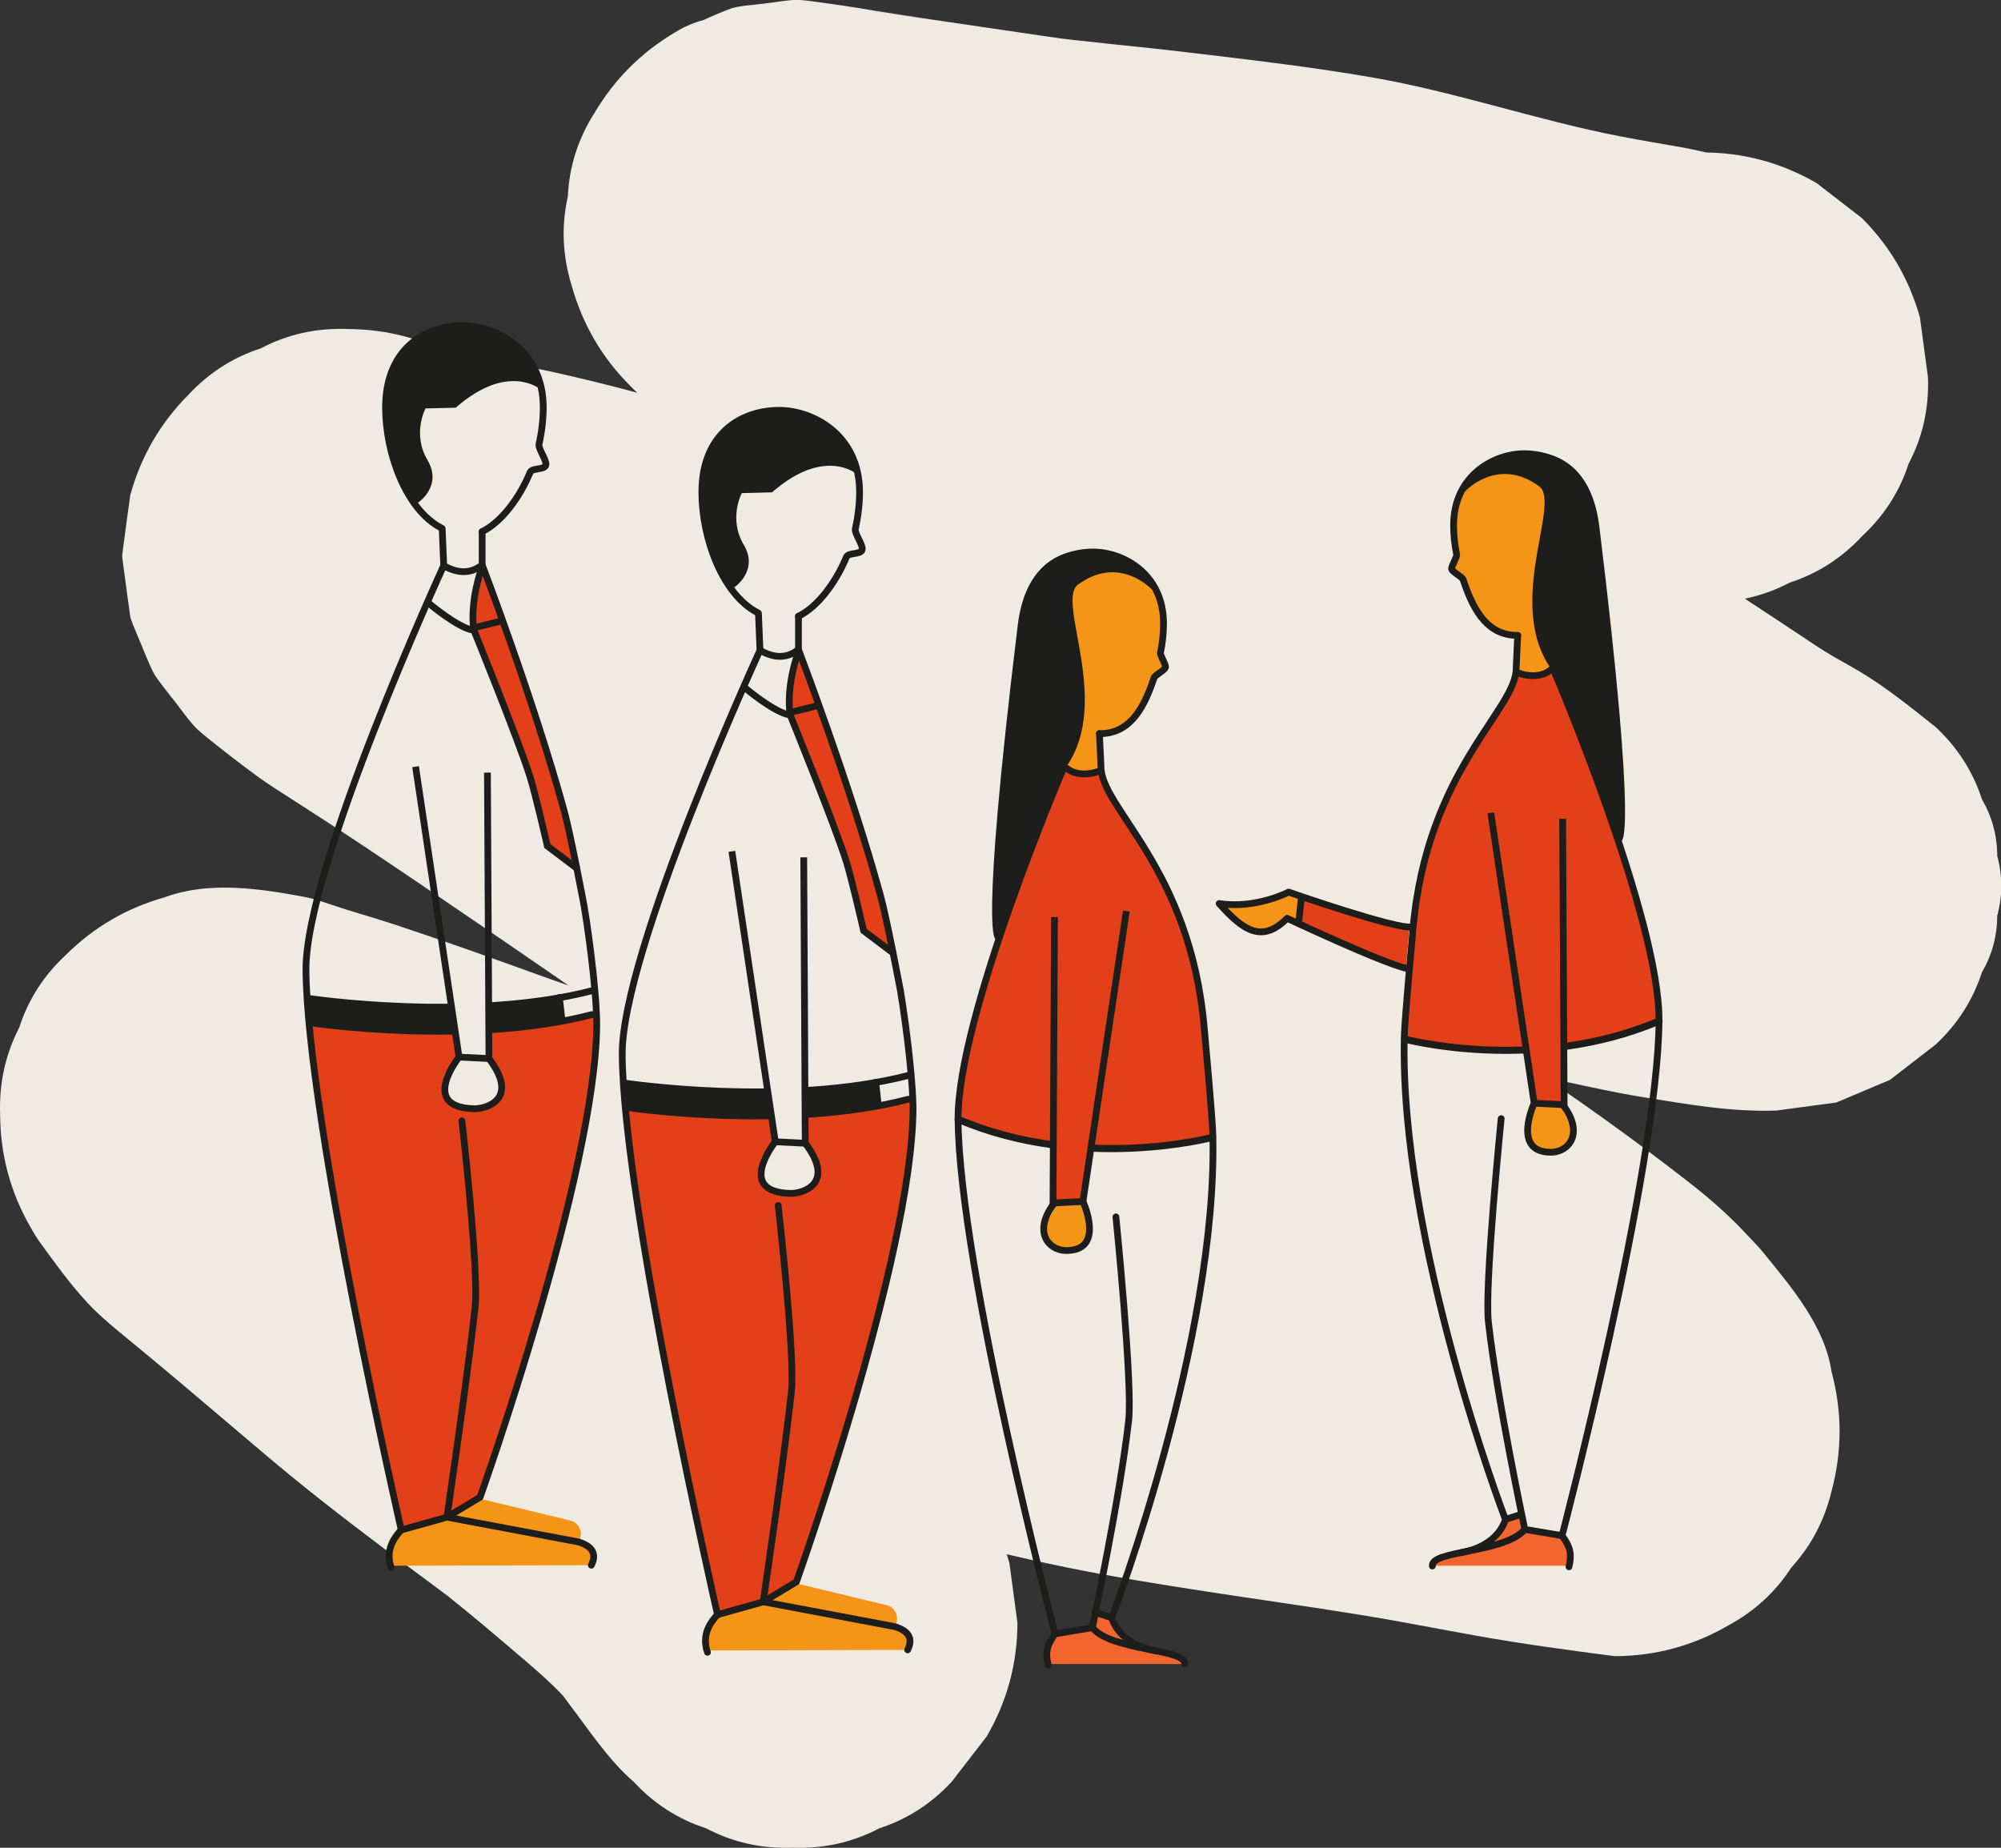 <?xml version="1.0" encoding="UTF-8"?> <svg xmlns="http://www.w3.org/2000/svg" id="Layer_1" data-name="Layer 1" viewBox="0 0 444.47 410.47"><rect x="0" y="0" width="444.47" height="410.47" fill="#333333" stroke="none"/><defs><style> .cls-1 { fill: #e33f19; } .cls-2 { fill: #f2652e; } .cls-3 { fill: #1d1d1b; } .cls-4 { stroke-miterlimit: 10; } .cls-4, .cls-5 { stroke-width: 1.5px; } .cls-4, .cls-5, .cls-6 { fill: none; stroke: #1d1d1b; } .cls-7 { fill: #f49518; } .cls-8 { fill: #efeae2; } .cls-5, .cls-6 { stroke-linecap: round; stroke-linejoin: round; } .cls-6 { stroke-width: 1.57px; } </style></defs><path class="cls-8" d="M378.24,33.92c-1.26.09-2.48.05-3.74-.09,4.42.59,8.85,1.19,13.27,1.78-4.66-.64-9.25-1.97-13.88-2.82-4.67-.85-9.35-1.59-14.01-2.5-9.32-1.81-18.48-4.29-27.65-6.72-9.06-2.4-18.14-4.75-27.38-6.36-13.68-2.38-27.53-3.96-41.32-5.61-10.99-1.32-22.03-2.23-33.01-3.7,4.42.59,8.85,1.19,13.27,1.78-17.17-2.33-34.27-5.09-51.45-7.39,4.42.59,8.85,1.19,13.27,1.78-3.6-.49-7.19-1.02-10.77-1.6-3.51-.57-6.84-1.15-10.45-1.63-8.35-1.12-6.32-1.16-14.67-.04-2.66.36-4.9.38-7.27,1.05-2.09.79-4.14,1.65-6.16,2.59-2.27.61-4.38,1.52-6.33,2.74-7.5,4.44-13.47,10.41-17.91,17.91-3.65,5.73-5.62,11.92-5.92,18.56-1.49,6.64-1.19,13.27.89,19.91,2.37,8.46,6.65,15.8,12.84,22.03,5.53,5.65,12.29,10.35,18.48,15.11,3.11,2.39,6.3,4.67,9.41,7.05-3.37-2.6-6.74-5.2-10.1-7.81,15.62,12.07,30.67,25.13,47.55,35.46,6.61,4.05,13.45,7.71,20.21,11.51,7.01,3.94,13.83,8.14,20.49,12.65,6.5,4.4,12.88,8.97,19.43,13.3,6.56,4.34,13.25,8.48,19.93,12.62,13.57,8.41,27.1,16.83,40.21,25.95,7.41,5.16,15.08,9.92,22.59,14.94,3.42,2.29,6.79,4.6,10.37,6.64,3.58,2.03,7.19,4.01,10.46,6.51l-10.1-7.81.45.36c11.77-28.41,23.53-56.81,35.3-85.22-4.5.17-8.99-.17-13.45-.76,4.42.59,8.85,1.19,13.27,1.78-9.59-1.33-18.97-3.76-28.49-5.51-10.39-1.91-20.8-3.76-31.21-5.61-20.48-3.64-41-7.19-61.37-11.42-19.82-4.12-39.48-8.98-58.91-14.67-9.72-2.85-19.38-5.9-28.96-9.16-9.61-3.27-19.11-6.85-28.81-9.88-10.93-3.41-22-6.33-33.16-8.84-5.55-1.25-11.19-2.17-16.73-3.51-2.63-.64-5.22-1.46-7.85-2.09-2.46-.59-4.99-.8-7.35-1.75,3.97,1.68,7.95,3.35,11.92,5.03-.38-.16-.74-.35-1.1-.55-7.79-4.52-16.18-6.79-25.2-6.82-6.87-.26-13.28,1.17-19.23,4.3-6.19,2.01-11.54,5.45-16.07,10.32-6.19,6.23-10.47,13.57-12.84,22.03-.02.07-.05.14-.06.21-.04.18-1.8,13.12-1.8,13.34,0,.16.01.31.01.47,0,.23,1.75,13.18,1.8,13.35.02.08.05.17.07.25.49,1.75,7.69,18.23,2.58,6.14-2.2-5.21,1.64,4.57,2.65,6.23.14.22.28.44.42.66,1.1,1.67,6.34,8.21,4.05,5.25-.31-.4,2.66,3.66,4.06,5.25.41.47.84.92,1.3,1.34.49.45,1,.87,1.51,1.29,3.8,3.08,7.71,6.1,11.66,9,1.27.93,2.57,1.8,3.89,2.65,6.53,4.19,13.04,8.38,19.5,12.68,19.13,12.75,38.02,25.84,56.97,38.85,18.52,12.72,37.18,25.26,56.14,37.32,18.96,12.05,38.42,23.26,57.57,34.99,19.24,11.79,38.25,24,56.63,37.1,2.12,1.51,4.21,3.05,6.28,4.63-3.37-2.6-6.74-5.2-10.1-7.81,6.22,4.81,12.45,10.19,17.3,16.43-2.6-3.37-5.2-6.74-7.81-10.1.55.75,1.05,1.51,1.44,2.35-1.68-3.97-3.35-7.95-5.03-11.92.2.5.35.98.43,1.51,16.05-21.06,32.09-42.13,48.14-63.19-.44-.06-.89-.12-1.33-.18,4.42.59,8.85,1.19,13.27,1.78-10.7-1.46-21.29-3.55-31.91-5.49-10.63-1.94-21.32-3.5-32.01-5.09-21.16-3.15-42.18-6.62-62.99-11.63-10.45-2.52-20.86-5.2-31.32-7.7-10.19-2.43-20.47-4.35-30.72-6.47-10.47-2.17-20.77-5.03-31.21-7.37-10.27-2.3-20.13-5.46-30.02-9.03-10.96-3.97-21.96-7.91-33.03-11.56-4.7-1.55-9.48-2.84-14.16-4.44-1.84-.63-3.69-1.24-5.6-1.6-9.81-1.84-21.17-3.55-30.94.08-8.46,2.37-15.8,6.65-22.03,12.84-4.87,4.52-8.31,9.88-10.32,16.07C1.2,234.25-.23,240.66.03,247.53c.03,9.01,2.3,17.41,6.82,25.2.67,1.24,1.42,2.42,2.25,3.56,3.27,4.49,6.59,9.11,10.4,13.19,2.06,2.21,4.35,4.2,6.68,6.13,5.11,4.22,10.23,8.43,15.29,12.72,5.67,4.8,11.34,9.6,17.01,14.42,8.58,7.29,17.45,14.18,26.45,20.96,6.41,4.83,12.93,9.53,19.29,14.43-3.37-2.6-6.74-5.2-10.1-7.81,6.28,4.86,12.41,9.89,18.43,15.06,5.52,4.74,11.3,9.32,15.78,15.1-2.6-3.37-5.2-6.74-7.81-10.1,2.04,2.72,3.94,5.55,5.99,8.25,4.38,5.75,8.68,12.35,14.26,17.18,4.52,4.87,9.88,8.31,16.07,10.32,5.95,3.13,12.36,4.56,19.23,4.3,6.87.26,13.28-1.17,19.23-4.3,6.19-2.01,11.54-5.45,16.07-10.32,2.6-3.37,5.2-6.74,7.81-10.1,4.52-7.79,6.79-16.18,6.82-25.2-.59-4.42-1.19-8.85-1.78-13.27-2.37-8.46-6.65-15.8-12.84-22.03-2.21-1.91-4.12-4.08-5.92-6.38l7.81,10.1c-5.71-7.4-10.71-15.38-17.06-22.29-3.68-4.01-7.94-7.46-12.05-11.01-11.96-10.32-24.43-20.03-37.1-29.45-5.29-3.94-10.63-7.83-15.85-11.86,3.37,2.6,6.74,5.2,10.1,7.81-9.94-7.7-19.37-16.08-28.96-24.2-4.38-3.71-8.74-7.44-13.22-11.04-4.04-3.25-8.06-6.58-11.28-10.68,2.6,3.37,5.2,6.74,7.81,10.1-.96-1.27-1.82-2.58-2.57-3.98-9.94,24.44-19.89,48.89-29.83,73.33.31-.11.59-.19.91-.26-4.42.59-8.85,1.19-13.27,1.78.89-.12,1.75-.07,2.64.04-4.42-.59-8.85-1.19-13.27-1.78,3.3.5,6.34,1.81,9.51,2.77,4.77,1.45,9.54,2.86,14.26,4.46,9.79,3.32,19.54,6.76,29.26,10.28,9.66,3.49,19.29,6.71,29.32,8.96,10.22,2.3,20.31,5.09,30.56,7.25,10.02,2.12,20.09,3.92,30.06,6.26,10.25,2.41,20.44,5.03,30.67,7.52,10.23,2.5,20.49,4.86,30.85,6.75,10.42,1.9,20.9,3.5,31.38,5.07,11.58,1.73,23.17,3.36,34.7,5.44,5.76,1.04,11.51,2.15,17.28,3.18,10.15,1.81,20.33,3.18,30.56,4.51,9.01-.03,17.41-2.3,25.2-6.82,5.82-3.14,10.49-7.42,14.01-12.86,4.41-4.82,7.39-10.48,8.94-16.98,2.38-8.85,2.38-17.69,0-26.54-1.49-10.11-8.9-18.73-15.01-26.28-1.31-1.62-2.79-3.07-4.2-4.59-3.78-4.04-7.94-7.67-12.3-11.07-12.3-9.6-24.89-18.61-37.88-27.25-19.46-12.94-39.4-25.14-59.5-37.05-20.19-11.96-40.03-24.48-59.57-37.47-19.57-13-38.81-26.47-58.2-39.73-9.92-6.78-19.87-13.5-29.87-20.16-6.57-4.37-13.26-8.54-19.84-12.89-1.31-.87-2.61-1.78-3.85-2.74,3.37,2.6,6.74,5.2,10.1,7.81-1.22-.95-2.41-1.95-3.39-3.16l7.81,10.1c-.27-.36-.51-.72-.7-1.12,1.68,3.97,3.35,7.95,5.03,11.92-.07-.17-.12-.33-.16-.51.59,4.42,1.19,8.85,1.78,13.27-.02-.16-.03-.3-.01-.47-.59,4.42-1.19,8.85-1.78,13.27.01-.1.04-.2.08-.29-24.44,9.94-48.89,19.89-73.33,29.83,5.74,3.09,11.68,5.71,18.05,6.87,2.63.48,5.18,1.25,7.75,1.94,5.03,1.36,10.19,2.19,15.28,3.28,10.54,2.27,21.01,4.91,31.35,7.97,10.17,3,20.11,6.61,30.11,10.1,10.19,3.55,20.47,6.85,30.82,9.92,20.46,6.07,41.19,11.23,62.09,15.55,21.72,4.49,43.59,8.24,65.42,12.12,11.75,2.09,23.54,4.03,35.21,6.51,5.54,1.18,11.07,2.41,16.67,3.31,9.68,1.56,19.91,3.39,29.83,3l13.27-1.78c3.97-1.68,7.95-3.35,11.92-5.03,3.37-2.6,6.74-5.2,10.1-7.81,4.87-4.52,8.31-9.88,10.32-16.07,2.26-3.89,3.39-8.09,3.41-12.6,1.19-4.42,1.19-8.85,0-13.27-.01-4.51-1.15-8.7-3.41-12.6-2.01-6.19-5.45-11.54-10.32-16.07-5.84-4.62-11.49-9.24-17.93-12.93-2.81-1.61-5.67-3.15-8.36-4.94-6.11-4.06-12.22-8.11-18.36-12.13-12.19-7.98-24.07-16.37-36.44-24.09-12.32-7.69-24.81-15.14-36.82-23.29-12.08-8.2-23.93-16.57-36.68-23.72-6.95-3.9-13.98-7.67-20.75-11.88-6.98-4.33-13.59-9.2-20.08-14.22,3.37,2.6,6.74,5.2,10.1,7.81-11.99-9.29-24-18.54-36.01-27.8,3.37,2.6,6.74,5.2,10.1,7.81-2.85-2.22-5.61-4.53-8.14-7.11-3.37,26.13-6.74,52.27-10.1,78.4l.37-.23c-3.97,1.68-7.95,3.35-11.92,5.03.26-.12.54-.2.83-.24-4.42.59-8.85,1.19-13.27,1.78.49-.03.91-.02,1.4.04l-13.27-1.78c10.59,1.77,21.17,3.22,31.83,4.65-4.42-.59-8.85-1.19-13.27-1.78,17.86,2.42,35.61,5.52,53.52,7.63,13.7,1.61,27.43,2.9,41.11,4.73-4.42-.59-8.85-1.19-13.27-1.78,6.8.92,13.59,1.85,20.31,3.26,6.51,1.36,12.96,3.01,19.39,4.71,13.05,3.44,26.03,6.63,39.33,8.94,3.68.64,7.37,1.28,11.02,2.1,1.84.41,3.67.9,5.53,1.22,4.95.85,10.14,1.62,15.14,2.04,1.04.09,2.07.1,3.11.02,6.87.26,13.28-1.17,19.23-4.3,6.19-2.01,11.54-5.45,16.07-10.32,4.87-4.52,8.31-9.88,10.32-16.07,3.13-5.95,4.56-12.36,4.3-19.23-.59-4.42-1.19-8.85-1.78-13.27-2.37-8.46-6.65-15.8-12.84-22.03l-10.1-7.81c-7.79-4.52-16.18-6.79-25.2-6.82h0Z"></path><g><path class="cls-1" d="M132.17,225.37s-27.32,7.35-63.77,1.66c0,0,16.22,101.4,20.62,112.37l10.49-1.96,7.47-6.05s29.22-82.97,25.19-106.03Z"></path><path class="cls-7" d="M106.93,333l19.74,4.76c.28.07.54.17.79.31h0c1.34.76,1.91,2.4,1.32,3.83l-.27.64-28.98-5.1,7.41-4.44Z"></path><path class="cls-7" d="M98.39,337.14l30.82,5.69,2.73,2.02-.47,2.84-44.81.12s-.12-6.05,2.37-7.23c2.49-1.19,9.36-3.44,9.36-3.44Z"></path><path class="cls-1" d="M105.55,139.38l12.08,32.7,4.28,16.1,5.82,3.57c-3.74-21.12-16.76-54.03-20.19-64.4-1.86,3.03-2.66,6.93-2,12.03Z"></path><path class="cls-3" d="M124.08,221.99s-30.66,4.44-55.08-.06l-.59,5.1s43.98,4.39,56.3-.71l-.63-4.32Z"></path><path class="cls-5" d="M97.93,117.23c-7.61-3.98-12.29-16.26-12.29-26.72,0-12.72,8.44-18.17,17.19-18.17,7.46,0,17.84,5.45,17.84,18.17,0,2.66-.33,5.43-.94,8.14-.24,1.05,1.83,3.67,1.5,4.7-.33,1.07-3.06.55-3.48,1.57-2.29,5.58-6.38,11.11-10.68,13.18"></path><path class="cls-5" d="M86.89,348.23c-.96-2.74-.47-5.52,2.23-8.36"></path><path class="cls-5" d="M107.1,118.11v7.38s11.44,29.95,18.22,54.65c1.43,5.2,4.43,21.12,4.43,21.12,1.56,9.4,2.84,21.3,2.8,26.45-.27,33.08-25.91,104.87-25.91,104.87l-7.36,4.44,29.23,5.51c3.29,1.03,4.01,2.81,2.84,5.16"></path><path class="cls-3" d="M120.05,86.5s-7.1-6.18-18.82,4.06l-6.71.17s-3.03,5.62.43,11.46c3.46,5.84-2.16,9.52-2.16,9.52,0,0-5.19-4.33-7.14-16.22-1.95-11.9,6.23-21.48,12.83-22.78,6.6-1.3,17.66.09,21.57,13.79Z"></path><path class="cls-5" d="M98.22,117.4l.34,8.24s-30.79,67.01-30.6,89.88c.27,33.08,21.17,124.35,21.17,124.35l10.14-2.84s4.37-29.62,6.26-46.53c.9-8.08-2.93-41.53-2.93-41.53"></path><path class="cls-5" d="M98.55,125.64c3.22,1.85,6.06,1.81,8.54-.15"></path><path class="cls-5" d="M68.76,221.81s35.56,5.33,62.94-1.78"></path><path class="cls-4" d="M95.07,133.86s6.64,5.69,10.19,6.16c0,0-1.1-5.55,1.74-13.84"></path><path class="cls-4" d="M105.27,140.03s9.83,24.19,12.45,32.48c1.2,3.79,3.86,15.43,3.86,15.43l6.82,5.15"></path><path class="cls-5" d="M69.12,227.22s35.02,5.26,62.4-1.85"></path><line class="cls-6" x1="124.23" y1="221.64" x2="124.77" y2="226.44"></line><line class="cls-4" x1="105.55" y1="139.38" x2="111.82" y2="137.83"></line><polygon class="cls-8" points="100.42 222.89 101.96 234.82 108.61 235.15 108.61 220.95 100.42 222.89"></polygon><path class="cls-8" d="M101.9,235.09s-3.76,2.87-3.27,5c.24,1.05.79,4.88,2.02,5.33,1.81.67,7.08.89,8.78.14,1.33-.59,2-3.88,2.08-5.02.15-2.07-2.91-5.4-2.91-5.4l-6.71-.06Z"></path><polyline class="cls-4" points="92.31 170.3 101.96 234.82 108.61 235.15 108.27 171.63"></polyline><path class="cls-5" d="M101.96,234.82s-8.99,11.21,3.38,11.47c2.66.06,10.14-2.11,3.27-11.14"></path><g><polygon class="cls-2" points="337.37 337.03 334.28 337.97 331.7 342.67 338.2 340.82 337.37 337.03"></polygon><path class="cls-2" d="M345.78,340.58s3.2,2.84,2.13,7.23h-30.02s4.42-3.2,7.38-3.44c2.96-.24,10.55-1.9,13.04-4.98l7.47,1.19Z"></path><path class="cls-1" d="M313.01,217.96l-.89,12.98c22.22,7.82,56.18-3.56,56.18-3.56,3.02-14.05-23.29-78.94-23.29-78.94-4.09,4.62-8.53.53-8.53.53-.18,6.22-5.51,12.27-12.27,21.51-6.76,9.25-9.28,31.49-10.17,35.4"></path><path class="cls-7" d="M325.38,107.72s-3.39,9.51-1.89,15.3l-1.24,3.38,2.84,2.13s2.67,11.2,11.38,12.98v7.47s4.62,3.73,8.53-.53l.36-9.96,2.62-27.07-11.98-8.67-10.63,4.96Z"></path><path class="cls-5" d="M345.18,138.36c5.1-4.52,8.37-13.69,8.37-21.66,0-11.14-7.38-15.91-15.05-15.91-6.53,0-15.62,4.77-15.62,15.91,0,2.12.24,4.32.68,6.49.11.56-1.25,2.65-1.11,3.2.19.75,2.32,1.67,2.56,2.41,2.52,7.64,5.81,12.35,12.12,12.35"></path><path class="cls-5" d="M334.21,337.03s-23.43-61.51-22.28-106.87c.1-3.87,1.64-20.51,1.91-23.61,3.05-35.7,23.16-48.94,22.94-58.22l.34-7.19"></path><path class="cls-5" d="M345.02,138.74l.06,10.07s23.61,55.13,23.43,78c-.27,33.08-21.54,114.31-21.54,114.31l-8.27-1.39s-6.2-29.16-8.09-46.08c-.9-8.08,2.84-45.16,2.84-45.16"></path><path class="cls-6" d="M312,230.82s28.98,7.74,56.51-4.01"></path><path class="cls-5" d="M318.16,347.87c-.36-3.56,16.18-2.84,20.54-8.15"></path><path class="cls-5" d="M346.97,341.12c1.67,2.33,2.26,3.82,1.54,6.93"></path><path class="cls-5" d="M324.6,344.89c8.49-1.56,9.79-7.37,9.79-7.37l3.51-1.11"></path><path class="cls-3" d="M345.81,150.22c-12.55-14.57,1.25-38.41-3.94-42.2-9.25-6.76-16.49,1.18-16.49,1.18-2.25-6.52,26.56-19.43,29.88,7.83,8.68,71.3,4.87,69.77,4.87,69.77l-14.33-36.58Z"></path><path class="cls-4" d="M336.66,149.27s4.86,2.25,8.03-.68"></path><path class="cls-1" d="M312.37,214.37s-2.45,1.42-23.89-9.55l-.42-6.24,25.03,7.31-.72,8.48Z"></path><path class="cls-7" d="M288.94,198.87l-3.12-.42s-6.98,3.08-14.75,2.14c0,0,7.11,10.85,14.58,3.38l2.42.72.87-5.82Z"></path><path class="cls-5" d="M313.65,205.89c-3.37.68-27.41-7.72-27.41-7.72,0,0-7.33,3.82-15.44,2.54,5.27,5.92,9.49,8.94,15.1,3.28,0,0,21.36,10.07,26.8,11.21"></path><line class="cls-5" x1="289.06" y1="199.49" x2="288.48" y2="204.82"></line><path class="cls-1" d="M331.97,177.54c.08.33,8.81,67.53,8.81,67.53l6.65.33-2.25-66.28-13.22-1.58Z"></path><path class="cls-7" d="M341.68,245.26s-2.63,2-2.28,3.49c.17.74.03,5.56.89,5.88,1.26.47,5.18,1.52,6.37,1,.93-.41,3.6-2.94,1.74-6.56-.66-1.29-2.03-3.77-2.03-3.77l-4.68-.04Z"></path><polyline class="cls-4" points="331.14 180.55 340.78 245.07 347.43 245.4 347.1 181.89"></polyline><path class="cls-4" d="M340.78,245.07s-5.1,10.95,3.77,10.89c3.88-.02,7.43-4.19,2.63-10.5"></path></g><g><polygon class="cls-2" points="243.96 358.85 247.04 359.8 249.63 364.5 243.13 362.65 243.96 358.85"></polygon><path class="cls-2" d="M235.54,362.41s-3.2,2.84-2.13,7.23h30.02s-4.42-3.2-7.38-3.44c-2.96-.24-10.55-1.9-13.04-4.98l-7.47,1.19Z"></path><path class="cls-1" d="M268.32,239.79l.89,12.98c-22.22,7.82-56.18-3.56-56.18-3.56-3.02-14.05,23.29-78.94,23.29-78.94,4.09,4.62,8.53.53,8.53.53.18,6.22,5.51,12.27,12.27,21.51,6.76,9.25,9.28,31.49,10.17,35.4"></path><path class="cls-7" d="M255.94,129.55s3.39,9.51,1.89,15.3l1.24,3.38-2.84,2.13s-2.67,11.2-11.38,12.98v7.47s-4.62,3.73-8.53-.53l-.36-9.96-2.62-27.07,11.98-8.67,10.63,4.96Z"></path><path class="cls-5" d="M236.15,160.19c-5.1-4.52-8.37-13.69-8.37-21.66,0-11.14,7.38-15.91,15.05-15.91,6.53,0,15.62,4.77,15.62,15.91,0,2.12-.24,4.32-.68,6.49-.11.56,1.25,2.65,1.11,3.2-.19.75-2.32,1.67-2.56,2.41-2.52,7.64-5.81,12.35-12.12,12.35"></path><path class="cls-5" d="M247.12,358.85s23.43-61.51,22.28-106.87c-.1-3.87-1.64-20.51-1.91-23.61-3.05-35.7-23.16-48.94-22.94-58.22l-.34-7.19"></path><path class="cls-5" d="M236.3,160.57l-.06,10.07s-23.61,55.13-23.43,78c.27,33.08,21.54,114.31,21.54,114.31l8.27-1.39s6.2-29.16,8.09-46.08c.9-8.08-2.84-45.16-2.84-45.16"></path><path class="cls-6" d="M269.33,252.65s-28.98,7.74-56.51-4.01"></path><path class="cls-5" d="M263.16,369.7c.36-3.56-16.18-2.84-20.54-8.15"></path><path class="cls-5" d="M234.36,362.94c-1.67,2.33-2.26,3.82-1.54,6.93"></path><path class="cls-5" d="M256.73,366.72c-8.49-1.56-9.79-7.37-9.79-7.37l-3.51-1.11"></path><path class="cls-3" d="M235.52,172.05c12.55-14.57-1.25-38.41,3.94-42.2,9.25-6.76,16.49,1.18,16.49,1.18,2.25-6.52-26.56-19.43-29.88,7.83-8.68,71.3-4.87,69.77-4.87,69.77l14.33-36.58Z"></path><path class="cls-4" d="M244.67,171.1s-4.86,2.25-8.03-.68"></path><path class="cls-1" d="M249.36,199.37c-.08.33-8.81,67.53-8.81,67.53l-6.65.33,2.25-66.28,13.22-1.58Z"></path><path class="cls-7" d="M239.65,267.09s2.63,2,2.28,3.49c-.17.74-.03,5.56-.89,5.88-1.26.47-5.18,1.52-6.37,1-.93-.41-3.6-2.94-1.74-6.56.66-1.29,2.03-3.77,2.03-3.77l4.68-.04Z"></path><polyline class="cls-4" points="250.19 202.38 240.55 266.9 233.9 267.23 234.23 203.71"></polyline><path class="cls-4" d="M240.55,266.9s5.1,10.95-3.77,10.89c-3.88-.02-7.43-4.19-2.63-10.5"></path></g></g><g><path class="cls-1" d="M202.43,244.18s-27.32,7.35-63.77,1.66c0,0,16.22,101.4,20.62,112.37l10.49-1.96,7.47-6.05s29.22-82.97,25.19-106.03Z"></path><path class="cls-7" d="M177.18,351.81l19.74,4.76c.28.07.54.17.79.31h0c1.34.76,1.91,2.4,1.32,3.83l-.27.64-28.98-5.1,7.41-4.44Z"></path><path class="cls-7" d="M168.65,355.96l30.82,5.69,2.73,2.02-.47,2.84-44.81.12s-.12-6.05,2.37-7.23c2.49-1.19,9.36-3.44,9.36-3.44Z"></path><path class="cls-1" d="M175.8,158.19l12.08,32.7,4.28,16.1,5.82,3.57c-3.74-21.12-16.76-54.03-20.19-64.4-1.86,3.03-2.66,6.93-2,12.03Z"></path><path class="cls-3" d="M194.34,240.8s-30.66,4.44-55.08-.06l-.59,5.1s43.98,4.39,56.3-.71l-.63-4.32Z"></path><path class="cls-5" d="M168.19,136.04c-7.61-3.98-12.29-16.26-12.29-26.72,0-12.72,8.44-18.17,17.19-18.17,7.46,0,17.84,5.45,17.84,18.17,0,2.66-.33,5.43-.94,8.14-.24,1.05,1.83,3.67,1.5,4.7-.33,1.07-3.06.55-3.48,1.57-2.29,5.58-6.38,11.11-10.68,13.18"></path><path class="cls-5" d="M157.15,367.04c-.96-2.74-.47-5.52,2.23-8.36"></path><path class="cls-5" d="M177.36,136.92v7.38s11.44,29.95,18.22,54.65c1.43,5.2,4.43,21.12,4.43,21.12,1.56,9.4,2.84,21.3,2.8,26.45-.27,33.08-25.91,104.87-25.91,104.87l-7.36,4.44,29.23,5.51c3.29,1.03,4.01,2.81,2.84,5.16"></path><path class="cls-3" d="M190.3,105.31s-7.1-6.18-18.82,4.06l-6.71.17s-3.03,5.62.43,11.46c3.46,5.84-2.16,9.52-2.16,9.52,0,0-5.19-4.33-7.14-16.22-1.95-11.9,6.23-21.48,12.83-22.78,6.6-1.3,17.66.09,21.57,13.79Z"></path><path class="cls-5" d="M168.47,136.21l.34,8.24s-30.79,67.01-30.6,89.88c.27,33.08,21.17,124.35,21.17,124.35l10.14-2.84s4.37-29.62,6.26-46.53c.9-8.08-2.93-41.53-2.93-41.53"></path><path class="cls-5" d="M168.81,144.45c3.22,1.85,6.06,1.81,8.54-.15"></path><path class="cls-5" d="M139.02,240.63s35.56,5.33,62.94-1.78"></path><path class="cls-4" d="M165.33,152.67s6.64,5.69,10.19,6.16c0,0-1.1-5.55,1.74-13.84"></path><path class="cls-4" d="M175.52,158.84s9.83,24.19,12.45,32.48c1.2,3.79,3.86,15.43,3.86,15.43l6.82,5.15"></path><path class="cls-5" d="M139.38,246.03s35.02,5.26,62.4-1.85"></path><line class="cls-6" x1="194.49" y1="240.45" x2="195.02" y2="245.25"></line><line class="cls-4" x1="175.8" y1="158.19" x2="182.08" y2="156.64"></line><polygon class="cls-8" points="170.67 241.7 172.21 253.63 178.86 253.96 178.86 239.76 170.67 241.7"></polygon><path class="cls-8" d="M172.16,253.91s-3.76,2.87-3.27,5c.24,1.05.79,4.88,2.02,5.33,1.81.67,7.08.89,8.78.14,1.33-.59,2-3.88,2.08-5.02.15-2.07-2.91-5.4-2.91-5.4l-6.71-.06Z"></path><polyline class="cls-4" points="162.57 189.12 172.21 253.63 178.86 253.96 178.53 190.45"></polyline><path class="cls-5" d="M172.21,253.63s-8.99,11.21,3.38,11.47c2.66.06,10.14-2.11,3.27-11.14"></path></g></svg> 